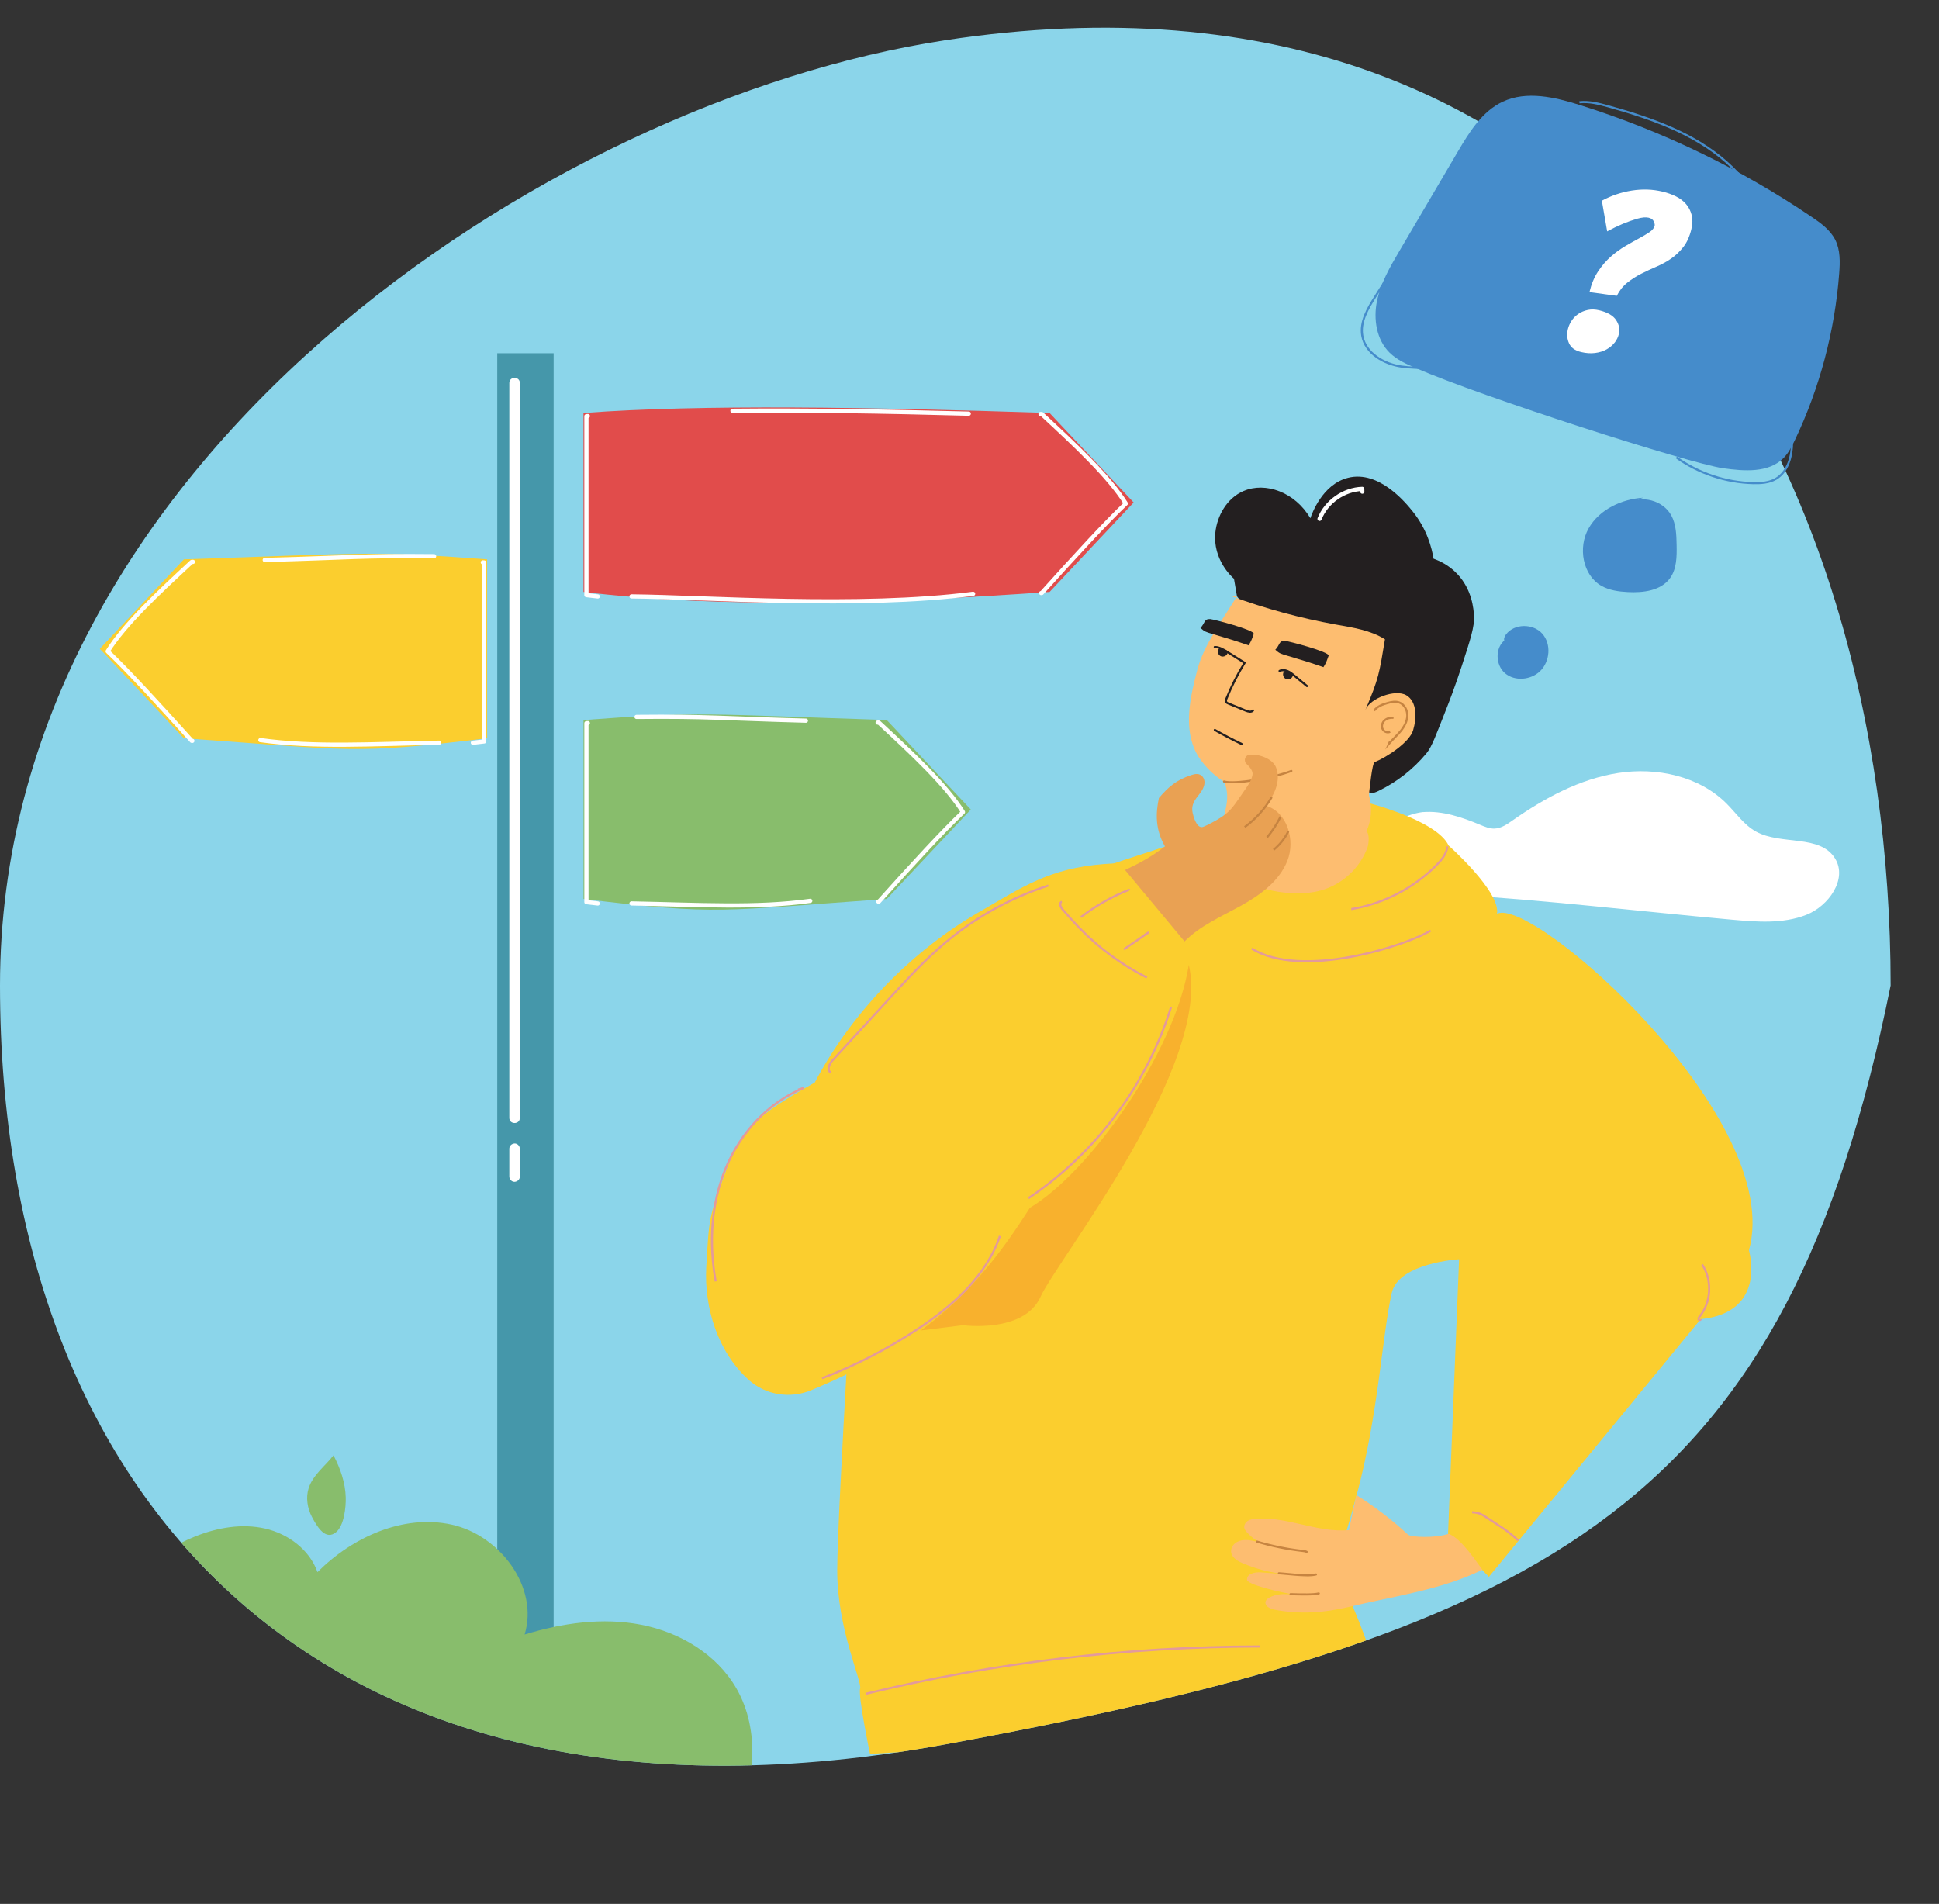 <?xml version="1.0" encoding="UTF-8"?><svg xmlns="http://www.w3.org/2000/svg" xmlns:xlink="http://www.w3.org/1999/xlink" viewBox="0 0 921.38 904.74"><rect x="0" y="0" width="921.38" height="904.74" fill="#333333" stroke="none"/><defs><style>.e,.f,.g,.h,.i,.j,.k{fill:none;}.f{stroke:#231f20;}.f,.g,.h{stroke-linecap:round;stroke-linejoin:round;}.g,.j{stroke:#c68441;}.l{fill:#f8b12d;}.m{fill:#e9a153;}.n{fill:#fff;}.o{fill:#fdbd70;}.p{fill:#fbce2e;}.q{fill:#8bd5ea;}.r{fill:#e14c4b;}.s{fill:#231f20;}.t{fill:#458ccb;}.u{fill:#4597aa;}.v{fill:#88bd6c;}.h{stroke:#fff;stroke-width:2px;}.i{stroke:#458ccb;}.i,.j,.k{stroke-miterlimit:10;}.k{stroke:#e39a9b;}.w{clip-path:url(#d);}</style><clipPath id="d"><path class="e" d="M449.2,828.95c292.83-53.83,400.07-117.47,449.2-360.64C997.44-21.99,763.16-28.68,449.2,19.11,259.53,47.98,0,220.22,0,468.3s156.37,414.47,449.2,360.64"/></clipPath></defs><g id="a"/><g id="b"><g id="c"><g class="w"><g><path class="q" d="M449.2,828.95c292.83-53.83,449.2-112.56,449.2-360.64S763.16-28.68,449.2,19.11C259.53,47.98,0,220.22,0,468.3s156.37,414.47,449.2,360.64"/><path class="n" d="M676.14,385.91c9.35-.73,18.55,2.43,27.21,6.04,2.2,.91,4.47,1.88,6.85,1.79,3.18-.11,5.95-2.06,8.55-3.88,15.17-10.61,31.92-19.72,50.21-22.54s38.4,1.46,51.49,14.55c4.57,4.57,8.32,10.19,13.99,13.3,11.95,6.57,30.46,1.2,37.58,12.82,5.97,9.75-3.05,22.56-13.69,26.75-11.11,4.38-23.51,3.37-35.4,2.3-44.32-4-88.75-9.37-133.17-12.01-11.48-.68-24.52,2.36-32.07-8.17-10.86-15.14,3.38-29.09,18.43-30.97Z"/><rect class="u" x="236.28" y="167.87" width="26.8" height="710.14"/><path class="n" d="M242.02,181.98v151.93c0,13.48,0,26.97,0,40.45s0,34.71,0,52.06v104.84c0,3.22,5,3.22,5,0V181.98c0-3.22-5-3.22-5,0h0Z"/><path class="n" d="M242.02,545.89v13.21c0,1.31,1.15,2.56,2.5,2.5s2.5-1.1,2.5-2.5v-13.21c0-1.31-1.15-2.56-2.5-2.5s-2.5,1.1-2.5,2.5h0Z"/><path class="r" d="M498.75,281.29c-80.02,5.61-156.37,7.9-221.49,0v-85.02c56.08-4.19,135.77-2.81,221.49,0l39.94,42.51-39.94,42.51Z"/><path class="h" d="M284.04,283.43c-1.8-.2-3.6-.41-5.38-.63v-85.02c.22-.02,.44-.03,.67-.05"/><path class="h" d="M348.06,195.22c34.09-.34,72.17,.27,112.28,1.36"/><path class="h" d="M494.43,196.75l.6,.02c16.1,14.9,31.95,29.73,39.94,42.51-9.51,8.99-24.14,24.95-39.94,42.51l-.3,.02"/><path class="h" d="M462.41,282.18c-54.43,7.06-126.99,1.55-162.33,1.23"/><g><path class="p" d="M87.38,350.82c80.02,5.61,78.98,7.9,144.1,0v-85.02c-56.08-4.19-58.38-2.81-144.1,0l-39.94,42.51,39.94,42.51Z"/><path class="h" d="M224.71,352.95c1.8-.2,3.6-.41,5.38-.63v-85.02c-.22-.02-.44-.03-.67-.05"/><path class="h" d="M206.28,264.31c-34.09-.34-40.38,.71-80.48,1.79"/><path class="h" d="M91.71,267l-.6,.02c-16.1,14.9-31.95,29.73-39.94,42.51,9.51,8.99,24.14,24.95,39.94,42.51l.3,.02"/><path class="h" d="M123.73,351.7c25.67,3.58,52.66,1.85,84.94,1.23"/></g><g><path class="v" d="M421.37,427.19c-80.02,5.61-78.98,7.9-144.1,0v-85.02c56.08-4.19,58.38-2.81,144.1,0l39.94,42.51-39.94,42.51Z"/><path class="h" d="M284.04,429.33c-1.8-.2-3.6-.41-5.38-.63v-85.02c.22-.02,.44-.03,.67-.05"/><path class="h" d="M302.47,340.68c34.09-.34,40.38,.71,80.48,1.79"/><path class="h" d="M417.04,343.38l.6,.02c16.1,14.9,31.95,29.73,39.94,42.51-9.51,8.99-24.14,24.95-39.94,42.51l-.3,.02"/><path class="h" d="M385.02,428.08c-25.67,3.58-52.66,1.85-84.94,1.23"/></g><g><path class="p" d="M413.4,833.46s-5.76-27.78-4.68-31.01c1.07-3.22-10.97-28.44-10.89-56.37,.08-27.93,9.46-179.35,9.46-179.35,0,0,24.85-62.16,23.15-88.97-1.7-26.81,45.49-45.55,63.72-54.41s102.95-34.68,102.95-34.68c0,0,1.86,27.79,30.71,19.75,28.85-8.04,20.34-27.43,20.34-27.43,0,0,34.52,8.51,40.2,20.81,0,0,24.88,22.05,22.98,32.46,16.77-8.79,137.2,97.5,119.72,159.91,0,0,8.93,29.53-22.94,32.71l-100.64,122.45-19.39-20.34,5.25-130.58s-28.72,1.65-32,15.97c-4.48,19.58-6.4,58.2-16.7,96.14-4.16,15.31-7.86,27.93-10.44,33.78,0,0,30.71,62.29,20.31,74.92l-241.1,14.24Z"/><path class="s" d="M586.36,275.03c-.87-.75-10.2-9.11-8.84-22.04,.81-7.67,5.31-16.21,13.41-19.67,10.41-4.44,24.45,.51,31.73,12.96,.6-1.8,5.59-16.12,17.88-19.22,14.93-3.77,27.78,12.28,30.84,16.09,6.78,8.46,9,17.37,9.83,22.35,2.7,.96,7.17,2.96,11.17,7.15,7.18,7.51,7.85,16.79,8.05,20.11,.28,4.92-1.74,11.25-5.81,23.69-3.23,9.88-6.02,17.07-7.52,20.85-4.55,11.44-6.54,17.39-9.33,20.75-6.26,7.54-14.17,13.71-23.02,17.93-1.07,.51-2.23,1-3.4,.81-1.31-.22-2.31-1.25-3.16-2.26-7.72-9.19-10.87-22.05-8.27-33.77,.7-3.15,1.8-6.29,1.6-9.52-.19-3.09-1.57-6.01-3.33-8.56-6.67-9.61-20.86-13.73-32.46-21.51-4.97-3.34-11.57-8.78-17.95-17.83-.47-2.77-.95-5.54-1.42-8.31Z"/><path class="o" d="M649.29,395.09c2.3-5.04,2.82-10.86,1.45-16.23-.15-.57-.31-1.16-.21-1.74,.25-1.36,1.41-14.45,2.7-14.96,5.59-2.24,16.56-9.37,18.26-15.14s1.95-13.54-3.22-16.62c-5.17-3.07-17.32,1.39-19.48,7.01,6.39-14.99,6.66-17.53,9.32-33.61-6.92-4.36-15.28-5.57-23.32-7.01-16.9-3.04-33.53-7.56-49.64-13.48l2.63,.04c-6.43,10.53-15.66,22.88-18.8,34.81-3.5,13.3-6.83,28.16-.2,40.21,1.92,3.48,6.79,9.59,12.85,13.03,3.66,8.03-.28,15.94-2.06,24.41-1.72,8.15,4.08,16.54,10.85,21.39,6.77,4.85,15.23,6.86,23.54,7.23,4.61,.2,9.28-.07,13.73-1.3,10.05-2.77,18.56-10.63,22.12-20.43,.63-1.73,1.04-6.64-.52-7.61Z"/><path class="g" d="M581.63,371.39c5.09,1.4,22.72-1.48,32.01-5.02"/><path class="l" d="M564.9,458.48l-161.76,178.01,54.44-6.75s28.98,3.99,36.85-13.46c7.87-17.45,81.66-110.11,70.47-157.8Z"/><path class="o" d="M669,729.21c-7.53-7-15.73-13.27-24.45-18.71l-3.58,16.6c-15.44,1.46-30.54-7.26-46.01-5.12-1.38,.19-2.67,.94-3.34,2.17-.93,1.71-.03,2.95,.91,4,5.45,6.09,14,9.25,22.1,8.16l-17.69-3.78c-2.92-.62-6-1.25-8.81,.07-1.74,.81-3.07,2.42-3.13,4.34-.09,3,2.8,4.75,5.4,5.87,7.86,3.39,16.36,5.29,24.92,5.58l-16.14-1.18c-2.79-.2-6.68,.56-6.59,3.36-.75,2.24,16.04,6.38,24.56,7.5-3.7-.48-7.5-.96-11.11-.03-1.01,.26-2.01,.66-2.93,1.17-3.45,1.93-1.53,4.92,2.34,5.68,12.04,2.37,23.75,1.56,35.89-1.35,21.1-5.06,43.6-8.01,63.07-17.58-1.77-2.19-10.21-15.37-16.13-17.09-5.98,2.14-17.82,1.71-19.27,.35Z"/><path class="p" d="M524.77,410.58c-26.13,2.02-38.86,10.88-59.75,22.97-30.76,17.81-59.58,46.26-77.88,80.91-26.74,15.16-34.78,21.51-42.16,41.86-8.15,22.46-8,21.77-9.36,45.67-1.12,19.73,5.71,40.74,20.14,53.73,8.08,7.27,19.72,9.09,29.76,4.9,52.88-22.09,77.78-45.64,103.87-86.66,27.88-16.53,68.85-73.36,75.52-115.47,1.65-10.42-25.91-48.53-34.04-48.24-2.11,.07-4.14,.19-6.1,.34Z"/><path class="m" d="M534.6,413.43c7.47-3.53,12.39-6.22,18.97-11.22-4.6-8.02-4.46-15.57-2.88-23,4.5-5.21,8.19-8.51,15.25-10.85,1.8-.6,3.87-1.08,5.4,.61,.92,1.02,1.19,2.47,.93,3.83-.98,5.05-6.92,7.22-5.54,13.55,.26,1.2,1.74,7.22,4.65,6.67,.74-.14,4.07-1.82,6.02-2.91,7.93-4.46,8.77-7.22,13.91-14.42,1.63-2.29,3.31-4.68,3.85-7.45,.33-1.67-1.07-3.6-2.77-5.15s-.75-4.26,1.44-4.44c4.74-.4,10.79,2.06,12.4,5.76,2.27,5.23,.27,11.42-3.02,16.09s-7.75,8.38-11.21,12.92l9.53-10.53c10.13,2.9,14.09,16.33,10.22,26.13s-13.06,16.41-22.29,21.5c-9.23,5.09-19.17,9.38-26.59,16.86"/><path class="k" d="M687.75,402.23c-.31,3.52-2.74,6.45-5.23,8.95-10.86,10.92-25.21,18.31-40.41,20.83"/><path class="k" d="M679.82,442.23c-12.08,7.31-61.55,23.27-85.06,8.51"/><path class="k" d="M411.33,804.92c61.26-14.89,124.3-22.46,187.35-22.49"/><path class="k" d="M504.59,428.52c-1.38,.33-.72,2.44,.22,3.51,2.74,3.12,5.49,6.25,8.39,9.22,9.21,9.45,20,17.35,31.78,23.3"/><path class="k" d="M340.08,608.93c-3.24-17.93-2.22-36.88,4.74-53.72s20.18-31.37,37.08-38.21l-2.67,.8"/><path class="k" d="M394.97,509.65c-2.19-.61-1.04-3.94,.5-5.62l27.18-29.58c8.48-9.22,16.98-18.48,26.57-26.53,14.37-12.08,31.1-21.34,48.96-27.11"/><path class="k" d="M390.62,654.97c15.86-6.09,31.07-13.91,45.25-23.27,16.79-11.09,32.82-25.31,39.28-44.37"/><path class="k" d="M488.71,569.38c32.01-21.39,56.35-54.02,67.74-90.79"/><path class="k" d="M513.66,435.8c6.89-5.32,14.52-9.66,22.6-12.88,.17-.07,.37-.02,.5,.11"/><path class="k" d="M534.01,451.17l11.87-8.15-2.07,1.3"/><path class="k" d="M699.5,718.66c3.35,0,5.29,1.39,6.85,2.43,6.1,4.06,9.73,5.94,15.09,10.94"/><path class="k" d="M808.11,626.89c.1,.49-.83,.52-.97,.04s.21-.95,.52-1.33c5.54-6.84,6.04-17.32,1.18-24.67"/><path class="j" d="M591.47,393.02c5.19-3.79,9.58-8.67,12.81-14.22"/><path class="j" d="M602.07,397.94c2.51-3.02,4.68-6.33,6.44-9.85"/><path class="j" d="M605.19,403.83c2.95-2.38,5.37-5.42,7.01-8.84"/><path class="g" d="M597.32,732.59c7.01,2.1,14.2,3.57,21.47,4.4,.72,.08,1.46,.16,2.12,.46"/><path class="g" d="M607.71,747.64c1.49,.04,8.21,.78,10.06,.83,2.87,.09,4.74,.35,7.56-.27"/><path class="g" d="M613.25,757.56c5.27,.18,11.2,.29,13.41-.34"/><path class="s" d="M593.31,306.68c1.41-2.3,1.52-2.88,2.45-5.42,.67-1.83-19.14-7-20.7-7.08-3.01-.15-2.38,1.94-4.63,4.22,2.07,1.84,2.54,1.92,6.05,2.95,6.54,1.93,10.38,3.09,16.83,5.32Z"/><path class="s" d="M628.88,317.05c1.41-2.3,1.52-2.88,2.45-5.42,.67-1.83-19.14-7-20.7-7.08-3.01-.15-2.38,1.94-4.63,4.22,2.07,1.84,2.54,1.92,6.05,2.95,6.54,1.93,10.38,3.09,16.83,5.32Z"/><path class="f" d="M577.22,307.48c2.11-.03,4.03,1.13,5.82,2.25l8.37,5.24c-3.34,5.42-6.23,11.13-8.62,17.03-.2,.49-.39,1.06-.16,1.53,.2,.4,.65,.61,1.07,.78l8.31,3.41c1.13,.46,2.63,.84,3.4-.1"/><path class="f" d="M608.02,318.84c1.18-.59,2.61-.44,3.82,.07s2.24,1.36,3.26,2.2l5.97,4.92"/><path class="f" d="M577.26,346.88c4.15,2.37,8.39,4.59,12.71,6.66"/><path class="s" d="M580.81,308.06c-.67-.59-1.78,.1-2.03,.96-.31,1.1,.3,2.38,1.34,2.83s2.4,0,2.98-.98c.16-.28,.27-.6,.24-.92-.05-.52-.47-.95-.94-1.17s-1.01-.27-1.53-.31"/><path class="s" d="M611.79,318.88c-.67-.59-1.78,.1-2.03,.96-.31,1.1,.3,2.38,1.34,2.83s2.4,0,2.98-.98c.16-.28,.27-.6,.24-.92-.05-.52-.47-.95-.94-1.17s-1.01-.27-1.53-.31"/><path class="h" d="M627.03,246.56c3.21-8.13,11.53-13.97,20.27-14.23l.03,1.3"/><path class="j" d="M652.94,337.72c1.48-2.03,4.01-2.98,6.43-3.65,1.77-.49,3.68-.88,5.42-.29,2.54,.86,4.02,3.71,3.94,6.39-.09,2.68-1.46,5.16-3.16,7.24-1.69,2.08-3.73,3.85-5.48,5.88l.38-.86"/><path class="j" d="M662.19,341.11c-1.47-.15-3.04,.19-4.17,1.15s-1.68,2.64-1.12,4.01,2.35,2.18,3.65,1.47"/></g><path class="t" d="M717.69,302.58c-.85,.45-1.7,.9-2.47,1.47-4.87,3.63-4.68,11.94-.05,15.88s12.22,3.25,16.61-.95c4.76-4.55,5.47-12.9,1.11-17.83s-13.3-4.93-17.25,.33c-.67,.89-1.2,2.06-.77,3.08"/><path class="t" d="M780.95,236.49c-10.36,.66-20.95,5.56-26.07,14.59-5.11,9.03-2.91,22.25,6.13,27.34,3.75,2.11,8.16,2.7,12.46,2.93,7.35,.4,15.78-.64,20.1-6.6,3.2-4.41,3.23-10.28,3.13-15.73-.09-4.85-.23-9.91-2.57-14.16-3.9-7.1-14.1-9.8-21-5.57"/><path class="t" d="M672.82,174.96c-4.46-1.94-9.03-3.95-12.5-7.36-6.26-6.15-7.76-15.92-6.01-24.52,1.75-8.6,6.26-16.34,10.71-23.9,9.22-15.68,18.44-31.36,27.66-47.04,5.5-9.35,11.57-19.23,21.4-23.82,11.36-5.3,24.71-2.16,36.66,1.59,39,12.25,76.21,30.2,110.06,53.11,4.42,2.99,8.97,6.27,11.34,11.06,2.38,4.81,2.23,10.45,1.82,15.8-2.07,27.39-9.23,54.38-21.02,79.18-1.47,3.09-3.05,6.21-5.46,8.63-7.1,7.14-18.69,6.23-28.67,4.82-16.39-2.33-114.41-33.85-145.99-47.57Z"/><path class="i" d="M750.52,48.6c4.64-.5,9.28,.71,13.78,1.96,20.04,5.6,40.37,12.62,55.98,26.38,7.8,6.88,14.23,15.32,18.78,24.67"/><path class="i" d="M796.57,217.36c10.61,7.6,23.53,11.92,36.57,12.23,3.65,.09,7.46-.17,10.63-1.98,5.85-3.34,7.81-10.89,7.79-17.63s-1.42-13.58,.07-20.16"/><path class="i" d="M668.79,116.85l-15.3,24.13c-3.57,5.63-7.3,11.96-6.16,18.54,1.43,8.31,10.2,13.44,18.54,14.67,8.39,1.23,17.5-.17,24.94,3.9"/><path class="n" d="M767.23,162.83c-.99,1.28-2.27,2.35-3.84,3.22s-3.39,1.44-5.46,1.7c-2.07,.26-4.29,.11-6.65-.46-2.86-.69-4.77-2.07-5.7-4.15-.94-2.08-1.12-4.34-.53-6.77,.33-1.36,.91-2.68,1.75-3.95,.84-1.28,1.91-2.36,3.23-3.26,1.31-.9,2.81-1.52,4.48-1.88,1.68-.35,3.48-.3,5.41,.17,3.94,.95,6.61,2.5,8.03,4.66,1.41,2.16,1.85,4.35,1.32,6.57-.36,1.5-1.04,2.89-2.03,4.17Zm-11.95-24c.93-3.87,2.31-7.17,4.14-9.91,1.83-2.74,3.85-5.08,6.06-7.01,2.21-1.93,4.48-3.58,6.81-4.95,2.34-1.37,4.5-2.59,6.5-3.66,2-1.07,3.68-2.07,5.04-2.99,1.36-.92,2.17-1.96,2.45-3.1,.1-.43-.04-1.09-.43-1.98-.39-.89-1.2-1.48-2.41-1.77-1.36-.33-3.16-.17-5.39,.46-2.24,.64-4.53,1.45-6.89,2.43-2.36,.99-4.84,2.19-7.46,3.6l-2.52-14.58c4.44-2.41,9.18-4.02,14.22-4.82,5.04-.79,9.92-.63,14.65,.51,2.29,.55,4.4,1.31,6.33,2.26,1.93,.96,3.53,2.17,4.8,3.65,1.27,1.48,2.16,3.21,2.67,5.19,.51,1.98,.46,4.22-.14,6.73-.84,3.51-2.14,6.36-3.87,8.55-1.74,2.19-3.68,4.02-5.8,5.48-2.13,1.46-4.44,2.72-6.93,3.79-2.49,1.07-4.9,2.19-7.23,3.37-2.33,1.18-4.52,2.59-6.58,4.21-2.06,1.63-3.73,3.72-5.03,6.29l-6.49-.88-6.49-.88Z"/><path class="v" d="M52.07,768.37c7.54-17.6,23.01-31.23,40.81-38.3,10.47-4.16,22.1-6.2,33.08-3.7s21.16,10.08,24.9,20.71c16.61-16.63,40.73-27.6,63.7-22.59,22.96,5.01,41.6,29.77,34.73,52.25,17.91-5.5,37.06-8.22,55.45-4.64s35.95,14.09,45.25,30.36c11.39,19.93,8.81,45.48-1.09,66.18-1.99,4.15-4.35,8.3-7.99,11.11-4.06,3.14-9.29,4.29-14.38,5.02-22.12,3.16-44.61-.18-66.95,.27-36.1,.74-71.18,11.36-106.88,16.77-37.06,5.61-79.71,4.96-111.43-17.91-27.34-19.72-23.08-57.21,14.61-61.01-9.08-17.14-11.64-36.18-3.79-54.51Z"/><path class="v" d="M148.27,720.94c-2.2-4.18-3.04-9.19-1.62-13.7,1.98-6.29,7.77-10.46,11.83-15.66,3.25,6.24,5.64,13.07,5.81,20.11,.11,4.55-.75,13.28-4.63,16.44-4.82,3.92-8.66-2.01-11.39-7.19Z"/></g></g></g></g></svg>